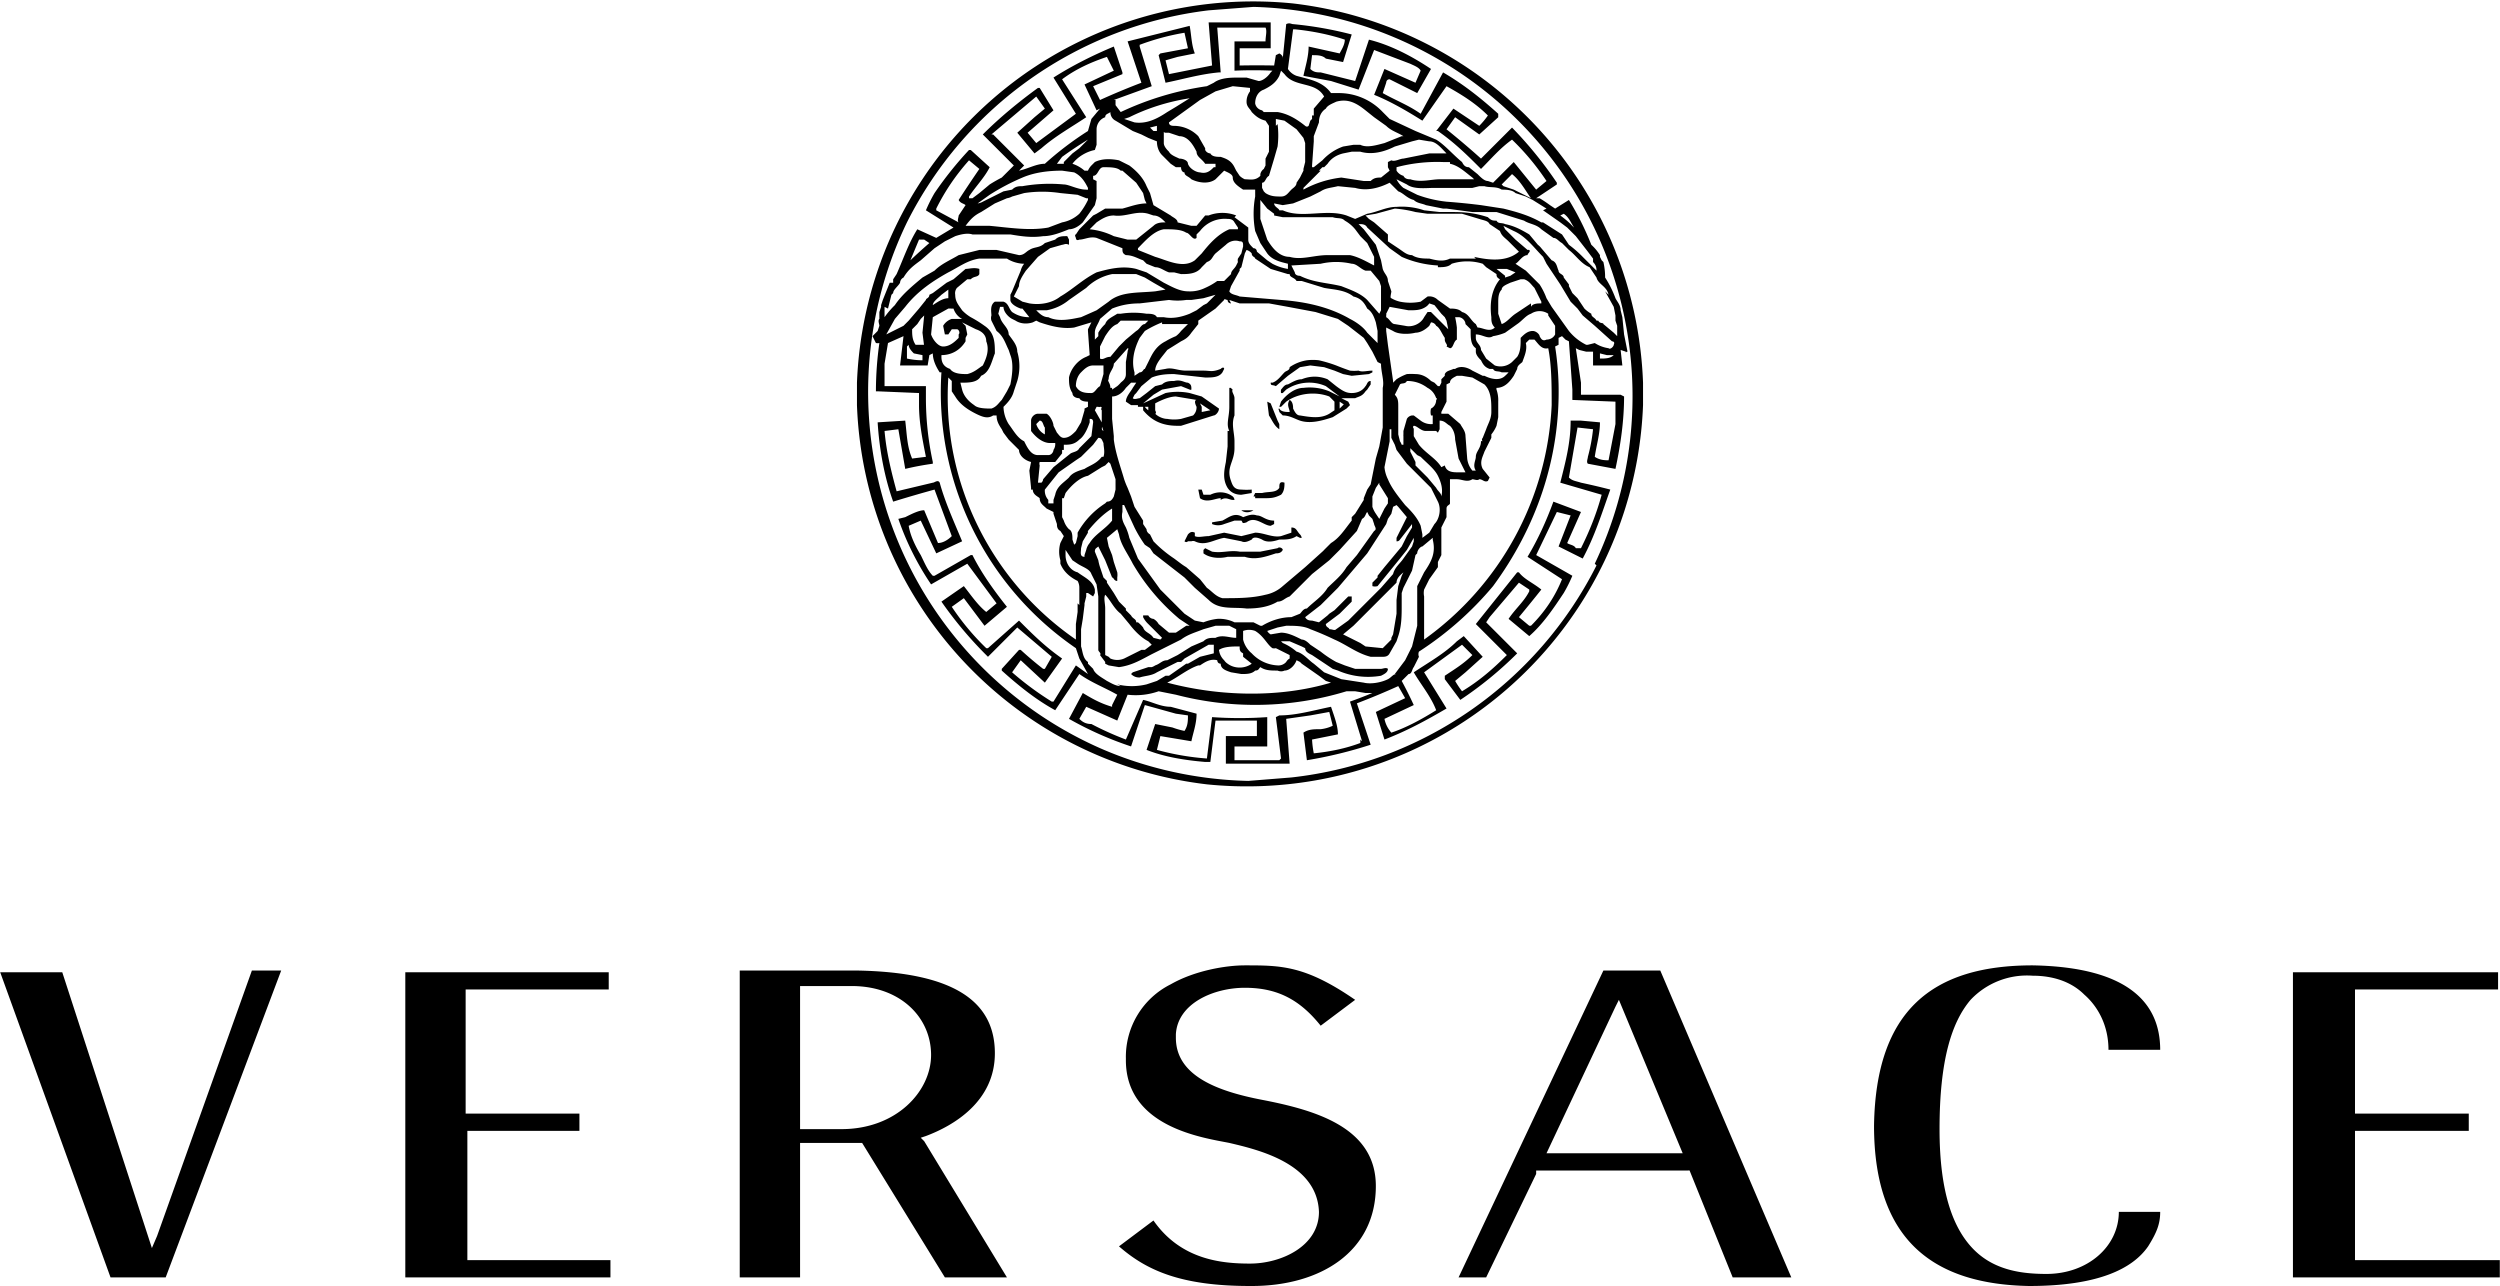 <svg xmlns="http://www.w3.org/2000/svg" width="2500" height="1286" viewBox="0.4 0.4 145 74.6"><path d="M73 75c4 0 7.2-2 7.2-5.8 0-3.4-3.5-4.4-6.6-5-2.6-.5-5-1.4-5-3.6v-.2c.1-1.8 2.2-2.7 4-2.7 1.9 0 3.2.7 4.4 2.2l2-1.5c-2.9-2-4.3-2-6.4-2-1.1 0-2.9.3-4.3 1.1a4.7 4.7 0 00-2.6 4.3v.1c0 3.9 4.5 4.5 6 4.8 1.7.4 5.1 1.2 5.2 4 0 2-2.2 3-4 3-1.6 0-4-.2-5.6-2.5l-2 1.5c1.6 1.4 3.6 2.3 7.6 2.3zm-49-.5h11.8v-1h-8.3V66H34v-1h-6.6v-7.2h8.3v-1H23.9v17.7zm85.1-8.8c0 6.7 3.5 9.2 9 9.3 4 0 6-1 6.9-2.3.5-.8.7-1.3.7-2h-2.4c0 2-1.8 3.6-4.2 3.6-1.4 0-3-.2-4.2-1.4-1.2-1.2-2-3.3-2-7 0-4 .7-6.2 1.8-7.5a4.5 4.5 0 013.6-1.4c1.1 0 2.2.3 3 1.1.8.7 1.4 1.8 1.4 3.2h3c0-2.6-1.7-4.8-7.4-4.9-5.8 0-9.1 2.6-9.2 9.3zM6.8 74.5H10l6.7-17.8H15L9.5 72.1l-.3.7-5.2-16H.4l6.4 17.7zm43.6-7.8l4.8 7.8h3.6L54 66.6l-.2-.2.3-.1c1.6-.6 4-2 4-4.8 0-2.9-2.2-4.7-8-4.8h-6.8v17.8h3.5v-7.8h3.6zm-1.2-.8h-2.4v-8.3h3c2.8 0 4.6 1.8 4.6 4 0 2.1-2 4.3-5.2 4.3m49.2 2.4l2.5 6.2h3.4l-7.6-17.8h-3.3L85 74.5h1.6l2.9-6v-.2h8.8zm-8.3-1l4-8.5.2-.4 3.7 8.9h-8zm43.4 7.2h11.9v-1H137V66h6.6v-1h-6.6v-7.2h8.3v-1h-11.9v17.7zM94.5 18.8l-.1-.4c0-.3-.2-.5-.3-.7a6.1 6.1 0 00-.6-1.2 3.9 3.9 0 00-.1-.9l-.1-.1-.1-.2v-.1a2.8 2.8 0 00-.5-.6 16.8 16.8 0 00-1.3-2.6l-.8.5-.3-.2a7.3 7.3 0 00-.6-.4h-.2l1.2-.8V11a22.9 22.9 0 00-2.6-3.2l-1.8 1.8a47.7 47.7 0 00-2-1.7l.5-.7 1.4 1 1.1-1V7c-1-.9-2-1.7-3.2-2.4L82.8 7c-.7-.5-1.5-.8-2.2-1.2l.2-.6s0-.2.2-.2l1.6.8.8-1.4C82.2 3.6 81 3 79.8 2.7L79 5.1 77 4.6c-.2 0-.4 0-.6-.2l.1-.8c.3 0 .6 0 .8.2l1 .2.5-1.6a21.3 21.3 0 00-3.4-.6c-.1 0-.2-.1-.4 0l-.2 2v-.1a.4.4 0 00-.2-.2l-.2.1-.1.6a51.2 51.2 0 00-2 0v-1h1.8V1.7h-3.6l.2 2.5-1.5.3-1 .2-.2-.8.7-.2 1-.2c-.2-.5-.2-1.1-.3-1.6l-3.6.9.8 2.4a42.8 42.8 0 00-2.4 1l-.4-.8 1.7-.7v-.1L65 3.1c-1.2.5-2.4 1.1-3.5 1.8L62.8 7l-2.3 1.7-.5-.6 1.5-1.3-.8-1.3h-.1c-1.1.8-2.2 1.7-3.2 2.7l1.8 1.8-.3.3-.4.4a9 9 0 00-.7.4l-.6.5-.4.3h-.2v-.1c.4-.6.9-1.1 1.2-1.7l-1.1-1h-.1a21 21 0 00-2 2.5 8.8 8.8 0 00-.5 1l1.6 1-1 .6-1.1-.5c-.5.8-.8 1.7-1.2 2.6l-.2.3v.2H52l-.4 1-.1.3v.1l-.1.3v.4c-.1.1 0 .3 0 .4l-.1.3-.3.3.2.4a.6.6 0 00.2 0 20 20 0 00-.2 2.8h.1l2.4.1v.7c0 1 .2 2 .4 3l-.8.1c-.3-.7-.3-1.4-.4-2.2l-1.6.1c.1 1.6.4 3.2.9 4.6a80.9 80.9 0 012.4-.7l1 2.7c-.2.2-.5.4-.8.4L54 30c-.3 0-.7.2-1.1.4l-.4.1a16.3 16.3 0 001.9 3.8l2.1-1.2 1.7 2.3-.6.5c-.5-.4-.9-1-1.3-1.5l-1.3.9a22.8 22.8 0 002.7 3.2l1.7-1.7 2 1.7-.4.7h-.1a20.6 20.6 0 01-1.3-1.1h-.1l-1 1.1v.1c1 .9 2 1.7 3.1 2.3l1.4-2.1c.7.5 1.5.8 2.2 1.2l-.3.6v.1c-.7-.2-1.2-.5-1.7-.8l-.8 1.5a20 20 0 003.6 1.6l.8-2.4 1.8.5.7.1c0 .3 0 .6-.2.9a4.7 4.7 0 01-.7-.2l-1-.2-.5 1.5c1 .4 2.2.6 3.4.7h.3l.3-2.4h2.4v.9h-1.6-.2v1.6h3.7l-.2-2.6 1.4-.2 1.1-.2.2.8a2.2 2.2 0 01-.7.2c-.4 0-.7 0-1 .2l.2 1.6a25 25 0 003.7-.9l-.8-2.4a43 43 0 002.4-1l.4.7-1.7.8.5 1.6c1.3-.5 2.4-1.1 3.6-1.8L83 39.4l2.2-1.6.6.6c-.5.5-1 .8-1.6 1.2v.2l.9 1.2c1.2-.8 2.3-1.7 3.3-2.7l-1.8-1.8.2-.3 1.7-2 .6.4v.1c-.3.6-.8 1-1.2 1.6l1.2 1c.8-.7 1.4-1.6 2-2.5a8.4 8.4 0 00.5-1l-2.1-1.2 1.2-2.5.8.2-.7 1.8 1.4.7c.7-1.3 1.1-2.6 1.6-4a39.2 39.2 0 00-1.7-.4c-.3-.1-.5-.1-.7-.3l.5-2.9.9.1a10 10 0 01-.3 1.6c0 .1-.1.3 0 .4l1.6.3c.3-1.4.5-2.8.5-4.2l-.2-.1h-2.3v-.7l-.3-2 .2.1.4.1h.4v.8h1.7l-.1-.9.3.1c0 .1 0 0 .1 0l-.2-1-.1-1zm-1-1.5l.5.9.1.5v.3l.1.3V19.9l-.2-.2-.6-.5c0-.1-.2 0-.3-.2L93 19c-.1-.2-.3-.2-.3-.4a1.8 1.8 0 01-.4-.3l-.4-.6-.3-.3-.2-.4v-.1l-.3-.4c0-.2-.3-.2-.3-.4-.1-.2-.1-.5-.4-.6l-.6-.7a1.1 1.1 0 00-.2-.2l-.5-.6c-.5-.3-.9-.5-1.4-.6-.2-.1-.4 0-.5-.2-.2 0-.3 0-.5-.2-.6-.2-1.2-.3-2-.3h-.8l-.9-.1a4 4 0 00-1.6-.2c-.6 0-1.1.3-1.7.4l-.7.3-.5-.2c-1.2-.4-2.6.2-3.7-.3h-.2c0-.1-.3-.2-.3-.4l.5.1.6-.1 1-.4.6-.3c.3-.2.6-.2 1-.3l1 .1c.7.2 1.4 0 2-.3l.5.5c.3.1.5.4.9.5.2.2.5.2.7.3l1 .2h.2l1.5.2h1.4l1.6.5c.3.2.7.2 1 .5l.7.5c.2 0 .3.2.5.3l.4.4c.4.3.7.8 1.2 1l.4.6c.1.4.6.5.7 1zm-2.9 2.4v.1c-.1.2-.3.3-.5.3-.2.1-.3 0-.4-.2 0-.1-.2-.3-.4-.3-.3 0-.5.2-.7.4v.1c0 .3 0 .7-.2 1l-.3.3a1 1 0 01-1 .2l-.5-.4-.3-.5c0-.3-.3-.4-.3-.7v-.2c.4 0 .7.3 1 .1a3.1 3.1 0 00.7-.2l.7-.5c.3-.2.5-.5.8-.6a.9.9 0 011 0v.1l.4.6v.4zm-.2 4.2A17.7 17.7 0 0183 37.5L83 36v-.6-.4a1 1 0 010-.4l.2-.4.1-.2.5-.7V33l.2-.4v-.2-.7L84 31l.3-.6v-.5c0-.2.2-.2.2-.3v-1-.4h.4c.3 0 .6.2.9 0 .1 0 .3.1.4 0 .2 0 .3.2.5.1l.1-.2-.4-.5c-.2-.4 0-.7.1-1l.4-.8v-.2a2.1 2.1 0 00.3-.5l.1-.5v-.9a1.9 1.9 0 00-.1-.7.3.3 0 010-.1c.5 0 .8-.4 1-.7l.2-.4c0-.2.2-.3.3-.4.1-.3.3-.7.2-1.1l.2-.2H89.4c.2.2.4.6.8.5.2 1 .2 2.2.2 3.3zm-9 15.6c-.2 0-.3.2-.5.3-.4.2-1 .3-1.4.2l-1.3-.2-1-.4-.6-.5c-.3-.2-.6-.6-1-.7a3 3 0 00-.8-.5l-.1-.1h.5l.7.3.2.1c0 .2.2.3.4.4l.6.4.6.4.3.1a4.4 4.4 0 002.5.3c.2-.1.4-.2.4-.4-.1-.1-.3 0-.4 0H79l-.6-.2-.5-.2a6.4 6.4 0 01-.9-.6l-.6-.4c-.1-.1-.3-.3-.5-.3-.4-.2-.8-.4-1.2-.4l-.6.1a.5.5 0 01-.2-.2l.6-.2.5-.1c.5 0 1 0 1.4.2a17.4 17.4 0 011.4.6c.7.3 1.3.8 2.1 1h.7c.1 0 .3 0 .4-.2l.4-.7.1-.3c.2-.6.2-1.2.2-1.8v-.3-.4l.1-.3.5-1 .2-.9.1-.1c0-.2.2-.4.3-.4l.6-.5a.6.6 0 010 .1c.2.8-.1 1.3-.5 1.9l-.4.8v2.3l-.3 1.2-.4.8-.6.8zm-16 .7c-.3 0-.6-.2-.8-.3-.3-.2-.7-.4-.8-.7l-.3-.3v-.1c-.3-.2-.3-.6-.4-.9v-1l.1-.6.1-.8v-.1l.1-.4v-.2h.1l.3.2.1-.2v-.1-.1c-.1-.5-.6-.7-1-1-.4-.1-.7-.5-.7-1v-.3l.4.6.3.2c.3.2.7.3.8.6l.3.6.1.7v3.1c0 .1.2.2.1.3l.3.4v.1l.2.1.6.1c.8-.1 1.4-.5 2-.8l1.6-.8c.4-.3.8-.4 1.3-.6l.7-.2h.8l.4.2v.5c-.4 0-.8-.2-1.2 0-.3 0-.5 0-.7.2l-.7.3-.8.5-.6.3c-.3 0-.4.2-.7.3a.8.8 0 01-.2.1H67l-.3.1-.6.2-.1.1c.2.2.4.2.5.2.3-.1.7-.1 1-.3l1.2-.6h.2l.2-.2 1.4-.8h.3v.5l-.8.2-.7.4h-.1l-1 .7H68l-.5.3-.6.2a3.6 3.6 0 01-1.7 0zm-2.5-4.8v.5l-.1.7V37.5c-4.8-3.3-7.8-9-7.4-15.2l.2.2v.6l.2.3c.3.5.8.8 1.2 1 .4.2.7.3 1 .1h.2c0 .3.1.5.3.8l.1.2.3.4.6.6c0 .3.3.6.7.7 0 0 .1 0 0 0l-.1.5.1 1v.1h.1c0 .3.3.4.4.5 0 .3.2.4.4.6l.4.2v.1l.2.6c0 .1 0 .3.2.4l.2.3-.2.4a1.8 1.8 0 000 1v.2c.2.5.6.8 1 1a.8.8 0 01.1.4v1zm-9.8-15c0 .2.2.4.3.5l.5.1v.3a4.3 4.3 0 01-.9-.1v-.7zm1 0h-.6c-.2-.3-.2-.6-.2-.9l.3-.3.2-.3.2-.2-.1 1 .1.8zm0-2.6l-.4.5-.6.7-.3.3-.4.2-.6.3.5-.9.6-.7c.7-.9 1.6-1.5 2.5-2 .6-.3 1.1-.7 1.8-.8h1.6c.3.2.7.3 1 .3a1 1 0 00-.2.4l-.5 1.2-.1.2v.3c0 .2.3.4.6.5h.1l.4.5c-.4 0-.7-.1-1-.3-.2-.2-.2-.5-.5-.6h-.5c-.3.2-.2.6-.2.8a.5.5 0 000 .3l.3.6c.4.3.5.7.7 1.1l.1.3c.2.5.1 1.2 0 1.7l-.2.4-.3.5c-.2.2-.3.4-.6.5-.3 0-.8 0-1-.2-.3-.2-.6-.5-.7-.9l-.1-.4c.5 0 1 0 1.2-.4.5-.2.6-.8.8-1.3 0-.6 0-1.2-.6-1.6a6.8 6.8 0 00-.8-.5 2.4 2.4 0 01-.5-.4c-.2-.3-.4-.5-.4-.9a.5.5 0 01.1-.4l.6-.5h.2c.2-.2.4-.1.5-.3V16c-.3-.1-.6 0-.8 0l-.7.6-.4.2-.8.6-.2.1c0 .2-.2.2-.2.3zm16.1-.1l.7-.2-.3.3-.2.2-.2.1-.4.3-.2.1-.2.1c-.5.2-1 .3-1.5.2h-.4c-.1-.2-.4-.2-.6-.2a4.8 4.8 0 00-1.5 0h-.2c-.3.2-.6.3-.7.6a2.1 2.1 0 00-.4.5v.2l-.2.2v-.4c0-.3.2-.5.3-.8l.7-.6c.5-.2 1-.3 1.6-.3l1.7-.2a3.4 3.4 0 001 0h.3l.7-.1zm-2.3-4c.5 0 1 0 1.3.2.2 0 .4.5.6.3V14l.2-.2a1.8 1.8 0 011.6-.7c.1 0 .3 0 .4.2l.2.3v.1h-.5c-.7.3-1.2.9-1.6 1.4l-.4.4c-.7.5-1.6 0-2.3-.2l-1-.4v-.1c.4-.4.9-1 1.5-1.1zm-1.6.6h-.5l-.8-.2a4.1 4.1 0 00-1.4-.4l.4-.4c.3-.2.6-.4 1-.4.7.1 1.3-.3 2-.1l.3.1c.3 0 .5.2.7.4-.2 0-.5 0-.7.2l-1 .8zm5.8-1.4c-.5-.2-1.1-.2-1.6 0h-.2l-.5.6h-.3l-.8-.2c0-.2-.3-.3-.4-.4l-1-.6-.2-.7-.2-.4c-.2-.5-.6-.9-1-1.2l-.6-.3c-.5-.1-1-.1-1.4.1l-.2.2a1 1 0 00-.2.3h-.2a2 2 0 00-.7-.4c.3-.4.8-.7 1.3-.8l.1-.3v-.2-.7c0-.3.2-.6.5-.7 0-.2.2-.2.3-.3 0 .2.1.4.3.5l1 .6.5.2.4.2.5.2c0 .3.1.6.3.8l.5.5.3.2H68.9c0 .2.1.3.2.3 0 .2.2.2.4.4.4.2 1 .3 1.4 0l.5-.5c.2.1.5.2.5.4 0 .3.3.5.6.7h.7v.4a5.6 5.6 0 000 2l.3.7.4.6c.3.4.8.5 1.2.6v.3a2.9 2.9 0 01-.9-.3l-.3-.2-.6-.5s0-.2-.2-.2c-.2-.2-.3-.3-.3-.5v-.7L72 13zm-10-3h-.4l.3-.4a21.6 21.6 0 011.5-1L63 9l-.4.3-.5.5v.1zm10.9-3c.2.2.4.4.8.5l.2.3v1.5l-.2.4v.4l-.1.2a.5.5 0 00-.2.3v.1s-.1 0 0 0c-.3.3-.6.2-.9.2a1 1 0 01-.3-.2l-.2-.3-.1-.2c-.2-.4-.5-.5-.8-.6-.2 0-.5 0-.6-.2 0 0-.2 0-.3-.2V9l-.4-.7a2 2 0 00-1.4-.6c-.1 0-.3 0-.3-.2L70 6.2l.9-.5 1-.3 1 .1v.2a1 1 0 00-.2.6c0 .3.2.4.3.6zm1.4.8v-.4l.5.1.7.5.4.5.1.3v1.1l-.1.4a3.7 3.7 0 010 .1l-.2.4-.2.3c0 .2-.2.3-.3.4-.2.2-.3.4-.6.4s-.6 0-.9-.2l-.1-.1-.1-.2V11c.2 0 .2-.3.4-.4l.3-1 .2-.7a5.3 5.3 0 000-1.3zm7.3.6l-1 .4c-.4.1-1 .3-1.4.1h-.4l-.6.1a3 3 0 00-1.2.8l-.5.4h-.1V10l.1-1.4v-.3l.3-.8c0-.3.1-.6.4-.8.1-.2.4-.3.6-.4.7-.2 1.2.1 1.7.5l.5.4.7.5c.3.3.7.4 1 .6zm-4.8 2l.2-.2h.1l.2-.2c.2-.3.5-.5.9-.6l.5-.1h.5c.7.2 1.4 0 2-.3l1-.3.4-.1.6.1c.4 0 .7.4 1 .7h-1l-1.5.3c-.2 0-.5.2-.7.1l-.2.1v.3l.1.2-.5.4c-.2 0-.4 0-.6.2h-.4l-1.3-.2a6 6 0 00-2.2.7H76v-.1l1-1zm7.6-.4c.5.1.9.5 1.3.8l.1.1h-2c-.5 0-1.1.2-1.7 0-.1 0-.3 0-.4-.2a.7.7 0 01-.4-.3v-.2a9.2 9.2 0 012.7-.3h.4zm-10.2 3l.5.1h2.9c.3.1.5 0 .7.2a2.1 2.1 0 01.6.5l.3.4.4.4.4.8v.5c-.4-.2-.9-.5-1.4-.6h-1.3c-.8 0-1.5.3-2.2.1-.6 0-1-.5-1.3-1l-.2-.6-.2-.6v-.4-.7l.4.5.4.3zm9.5 3c.3 0 .6 0 .8-.2a3 3 0 011.8 0l.2.2.6.4c0 .1 0 .2.2.3-.5.6-.6 1.4-.5 2.2 0 .2 0 .4.2.6-.3.3-.7 0-1 0l-.1-.2c-.3-.2-.4-.6-.8-.7-.2-.2-.5-.2-.7-.2l-.7-.5a.7.7 0 00-.6-.2l-.4.3a3 3 0 01-1.2 0 1.8 1.8 0 01-.5-.2c-.1 0 0-.3 0-.4l-.2-.6c0-.3-.2-.4-.3-.7l-.1-.5-.3-.9-.7-.9-.3-.3c.2 0 .4 0 .5.2l1.3 1.2.7.5a6 6 0 002.1.5zm3.1 8.4c0 .4-.2.7-.3 1l-.2.5s-.1.1 0 .2a.1.1 0 00-.1 0c0 .4-.3.6-.3.9 0 .2-.2.5 0 .8h-.2a1.3 1.3 0 01-.3-.7l-.1-1.3c0-.3-.2-.5-.3-.7l-.7-.6H84v-.1l.3-.6V23v-.3l.2-.1c0-.2.2-.3.4-.4h.3l.6.1.7.4c.4.4.4 1 .4 1.5v.1zm-4 7.1l-.1-.5c-.2-.5-.6-.9-.9-1.2-.4-.5-.8-1-1-1.5a2 2 0 01-.2-.7L81 26v-.7h.1v.5l.2.4.1.3.6.8.4.4 1 1 .4.8c.2.4.1 1-.2 1.3l-.3.5-.4.3v-.2zM81.4 36l-.2 1.2-.1.2v.1l-.5.5-1-.1-.3-.2-1-.5.6-.5 1.5-1.5 1-1c0-.3.3-.5.4-.6l-.1.2-.2.6-.1.8v.8zm-.2-2.3l-.7.8-.6.6-1 1-.3.3-.7.5c-.1.1-.2 0-.4 0 0-.1-.2-.1-.2-.3l.8-.6.7-.7V35h-.2l-.8.8-.3.2-.1.1-.5.4-.4-.1c-.1 0-.3 0-.4-.2l.9-.7 1-1 1.7-2 1.1-1.7.1-.3.2-.3.1-.4.2-.1.1.1.5.6-.2.4-.4.8v.2a.2.2 0 00.2-.1l.7-.9v.2l-.3.5-.3.6-1 1.2-.4.5a1.7 1.7 0 000 .1l-.3.3v.2a.5.5 0 00.3 0l1.3-1.6.4-.5.4-.7v.2l-.1.3-.5.7c-.2.3-.5.5-.6.9zM73 38.3a1.5 1.5 0 01-.5-.8V37a1 1 0 01.7 0s0 .1 0 0c.5.3.7.8 1 1a.4.4 0 00.2 0l.8.4v.2a.5.5 0 00-.2.2.6.6 0 01-.5.2 2.2 2.2 0 01-1.5-.7zm0 .6c-.4.3-1 .3-1.4 0a.7.7 0 01-.2-.2 1 1 0 01-.3-.6c.3-.2.8-.2 1.2-.2 0 .2 0 .3.2.4v.2l.5.4zm.5-2.2l-.4-.2H72a2 2 0 00-1-.2 3.3 3.3 0 00-.8.2l-.5-.1-.6-.4-1.4-1.4-1.3-1.8-.5-1.2a3.2 3.2 0 00-.2-.6c-.1-.2-.3-.5-.2-.9v-.4-.2.2a.2.2 0 01.1 0l.6 1.3a7.4 7.4 0 00.6 1l.3.2.2.3 1.8 1.4.6.6.8.7c.6.6 1.4.4 2.2.5.7 0 1.3-.1 1.8-.4.3 0 .4-.2.7-.3l.5-.5.8-.8 1-.8.6-.6 1-1.1.3-.7c.2-.1.2-.3.3-.4l.1.2.2.2.1.3c0 .1.2.3 0 .4l-1 1.4-.6.7c-.3.5-.7.8-1.1 1.2-.3.5-.8.8-1.2 1.2-.2 0-.3.2-.4.3l-.5.2c-.6 0-1.2.2-1.7.5zm-4.3 0l-.6.4h-.1-.3l-.6-.5a.8.8 0 00-.3-.3s-.2 0-.3-.2h-.3v.1a1.4 1.4 0 00.3.4l.8.8-.1.1-.4-.1c-.2-.3-.5-.3-.6-.6a2 2 0 00-.3-.3h-.1c0-.2-.2-.2-.3-.4l-.3-.3v-.1l-.4-.4-.3-.5-.4-.6v-.1l-.2-.2-.2-.6a2.7 2.7 0 01-.1-.4l-.2-.5c0-.2.1-.2.2-.3l.4.8.4 1c.1 0 .1.2.3.2v-.2a1 1 0 000-.3L65 33 65 33l-.1-.4-.2-.5-.1-.5.6-.5.1.3c.1.6.5 1.1.8 1.7a12.2 12.2 0 002.7 3.2l.6.4zm-4.7-1c0-.3-.1-.6 0-.8.3.3.5.8.9 1.1l.5.6c.3.4.7.8 1.1 1l.2.2-.4.3h-.2l-1 .5a1 1 0 01-.8 0l-.1-.1-.2-.1v-1.3-1.5zM62.7 32l-.1-.3c0-.2 0-.5-.2-.6a1.2 1.2 0 01-.3-.5l-.1-.2v-.7-.4h.1l.1-.3c.3-.4.8-.9 1.3-1l.8-.5.2-.1.2-.2.1.1.3.9v.6l-.1.4c-.1.2-.2.3-.4.3l-.1.1a4.8 4.8 0 00-1.6 1.7v.2l-.1.4zm-.6-5.8c.3 0 .6 0 .9-.3.3-.2.5-.7.6-1v-.2c.1 0 .2 0 .2.2l-.1.8-.7.7c-.1.2-.3.2-.5.3l-1 .8-.6.7a.3.3 0 01-.1.2h-.2l.1-1a.3.3 0 010-.2h.9l.4-.5v-.2h.1v-.3zM67 19l-.2.2c-.2 0-.3.3-.5.4l-.6.5-.4.4-.5.6c-.3 0-.4.2-.6.1v-.3-.4l.3-.6c.2-.3.4-.6.7-.7l.2-.2H67zm.8.2h1.5l-.4.4a1.5 1.5 0 01-.3.3 4.2 4.2 0 00-.6.3c-.6.3-.8.8-1 1.2l-.2.4c-.1 0-.1.2-.3.2l-.3.2V22c-.2-.7 0-1.4.3-2l.3-.4a6.4 6.4 0 011-.5zm-2 1.6l-.1.6v.7c0 .3-.2.4-.3.5a1.7 1.7 0 01-.2.2l-.3.2v-.1h-.1c0-.3-.2-.4-.1-.5 0-.4.3-.6.3-.9l.8-.9c.1 0 0 .1 0 .2zm-1.4.9v.4l-.2.7c-.2.1-.3.4-.5.4-.3 0-.7 0-.9-.4 0-.3.1-.6.3-.8.2-.2.4-.4.7-.4h.6zm-.1 3.3v-.1l-.4-.7.1-.2h.1a.1.1 0 00.1 0c.2 0 0 .1.1.2v.9l.1.3c-.2-.1 0-.3-.1-.4zM61 28.8l.8-1 1-.7.3-.2.7-.7.3-.4c.2 0 .2.1.3.3 0 .2.1.5 0 .8h-.1c-.3.4-.7.5-1 .7-.3.1-.7.2-.9.5-.3.3-.7.5-.8 1l-.1.3v.2h-.3v-.2a.8.8 0 01-.2-.6zm2.1 3.4l.1-.4.3-.5a.2.2 0 010-.1c.4-.5.9-1 1.4-1.3V30.6c-.4.5-1 .8-1.3 1.3a.9.9 0 00-.2.4l-.1.3v.1c-.3 0-.2-.3-.2-.5zm16.9-3l.2-.5.2-.3v.1l.5.8v.3l-.2.3-.2.4-.1.2-.2-.3a1.6 1.6 0 01-.2-.4v-.5zm.5-10.8l-.1.2-.7-.8c-.4-.4-1-.6-1.5-.8-.8-.2-1.6-.2-2.4-.6-.2 0-.3-.1-.3-.2l-.2-.4 1.7-.1a4 4 0 011.8 0c.3 0 .5.3.8.4h.3l.5.6.1.3v1.4zm3 6.1v.5a1 1 0 01-.7-.2l-.4-.3h-.1a.4.4 0 00-.3.2l-.2.7v.2a.4.4 0 000 .1v.5h-.1a.8.8 0 00-.1-.2l-.1-.4v-.1-1-.5c0-.3 0-.5-.2-.7l.3-.6c.1-.1.3 0 .4-.2.4 0 .8.1 1.2.4.2.1.4.3.5.6 0 0 .1 0 0 .1 0 .2-.1.4-.3.5a.8.8 0 000 .4zm.2 4.2l-.5-.6-.7-.7v-.2l-.3-.6v-.3.1l.4.4.2.1c.4.4.8.7 1 1.1.2.4.3.8.2 1.2 0-.2-.2-.3-.3-.5zm.3-1.2c-.3-.5-.9-.8-1.3-1.3l-.3-.5v-.4c0-.1-.1-.1 0-.2.2 0 .4.3.7.3h.6l.1.1.1-.2v-.2-.3c.3 0 .4.2.6.3.2.2.3.5.3.8L85 27l.2.4.2.4H85c-.3 0-.7 0-.8-.4zm2.4-5.3l-.6-.3c-.3-.2-.7-.3-1-.1h-.1c-.2.1-.4.1-.5.3v.1l-.2.2v.2H84l-.1.2h-.1l-.2-.2-.2-.1c-.2-.2-.5-.4-.9-.4a3.7 3.7 0 00-.5 0 3 3 0 00-.6.3l-.1.1-.1.1v-.1l-.2-1.4-.1-.7-.1-.8v-.2l.4.2c.3.2.9.2 1.3.1.3 0 .6-.2.8-.4l.1-.2s.2 0 .3.2c.2.1.3.4.5.7v.1c0 .2.2.3.1.4l.2.1c.2 0 .2-.4.4-.5v-.7a5.8 5.8 0 00-.1-.6h.2c.2 0 .4.2.4.4l.3.3v.1c0 .4 0 .8.3 1v.2c0 .2.2.4.3.5.1.2.2.4.5.5h.2c.1.2.3.1.5.2h.4a2.3 2.3 0 01-.2.2c-.3.3-.8.2-1.2 0zm-5.6-3.4v-.1a.2.2 0 000-.1l.2-.4 1.1.2c.4 0 .7 0 1-.2a.7.7 0 00.2-.2l.3.1.4.5.2.2.1.2.1.5-.3-.3-.4-.4-.3-.3h-.2l-.2.3c-.2.4-.7.6-1.1.5l-.6-.1c-.2 0-.3-.3-.5-.4zm-10-8.7c-.2.2-.4.4-.8.3-.2 0-.6-.2-.7-.5 0-.2-.3-.3-.5-.3-.2-.1-.5-.2-.6-.4-.1-.1-.3-.3-.3-.5v-.6c0-.1 0 0 .1 0h.2l.6.2c.5 0 .8.5 1 .9 0 .3.3.4.5.7h.6v.2zm-2.2-3.5l-.5.3c-.6.4-1.2.7-1.9.6l-.6-.2.3-.1c1-.5 2.2-.9 3.5-1.1l-.8.5zM67.5 8h-.2l-.2-.2.4-.1V8zm5 7.5l.1-.4.1-.2a.6.6 0 01.3.2c0 .2.2.2.2.3l.9.6 1 .3h.1c0 .2.3.2.4.4h.3l1.3.4c.5.1 1.2.1 1.7.5.4.1.6.3.8.7.3.2.4.5.5.8l.1.5v.5s.1 0 0 0v.2l-.1-.1-.5-.5c-.2-.3-.6-.6-1-.8-1.2-.7-2.6-1-4-1.1l-2.4-.2c-.2-.1-.5-.1-.6-.3l.1-.3.5-.9v-.1l.1-.1.1-.4zm-.8 2.3l.6.2H74c0 .1 0 0 0 0l1.1.2 1.6.3 1.3.4.6.4.9.7.2.3.3.5.2.4.1.2.2.1c0 .5.2 1 .1 1.4v2.3l-.2 1.1-.2.7-.2 1-.1.5-.2.3-.2.5v.1l-.5.8-.2.2v.2c-.4.5-.7 1-1.2 1.3l-.4.4a.9.9 0 01-.1.1l-1 .9-1.3 1.1a2.1 2.1 0 01-1 .5c-.8.2-1.6.2-2.5.2-.4-.1-.6-.4-.9-.6L70 34l-.8-.7a3.3 3.3 0 01-.3-.2l-.4-.3a7.2 7.2 0 01-1.2-1l-.2-.4s-.2-.1-.2-.3l-.2-.3v-.2l-.5-.8-.2-.6-.2-.5a4.5 4.5 0 01-.2-.5c-.2-.7-.5-1.5-.6-2.3v-.2l-.1-1v-1.3c.3 0 .6-.2.8-.5l.3-.3h.3l-.2.3c-.1.2-.4.5-.4.8l.3.2h.4v.1h.3v.2c.5.6 1.1.9 2 .9h.2l1.9-.6c.1 0 .3-.2.3-.4l-1-.7-.7-.2a3.5 3.5 0 00-1.4 0l-1.3.6c-.1 0 0 0 0 0l.6-.5.5-.3 1.1-.2.5.2a.1.1 0 00.1 0c0-.2 0-.3-.2-.4-.2 0-.4-.2-.8-.1-.2 0-.5 0-.7.2l-.4.1-.5.4-.4.3c-.1 0-.3.1-.4 0l.1-.2.1-.1.3-.4.6-.5c.5-.2 1-.2 1.3-.2l1.8.2c.4 0 .8 0 1-.3l.1-.2c0-.1-.1-.1-.2 0-.5.2-.6.1-1 .1h-1c-.5 0-.8-.2-1.2-.1l-.6.1c0-.4.4-.8.7-1.2l.8-.5c.2-.1.4-.2.6-.5l.4-.5V19l1-.7.5-.5c0-.1.1 0 .2 0 0 .2.2.2.2.2zm-4.9 6.2h.2v.2a.9.9 0 01-.2-.2zm3 0c0 .1 0 .3-.2.5l-.7.2a2.3 2.3 0 01-.8 0c-.2 0-.5-.1-.7-.3 0 0 .1 0 0-.2v-.4s.7-.4 1.2-.4l1.2.2s-.2 0 0 .4zm.2-.2l.6.4-.5.1V24zm-2.6-6.5c-1 .1-2 0-2.7.6l-.7.5-.9.4c-.5.1-1.3.3-1.9 0-.3 0-.5-.2-.7-.4h.6a2.8 2.8 0 001.3-.6l1-.7a3 3 0 011.5-.8h1.4l.5.2.5.3.7.4-.6.1zm-6.9 1.7l.2.1c.6.2 1.3.4 2 .3l1-.3-.2.4v.1l.1 1.4-.2.1c-.5.2-.9.7-1 1.2 0 .3 0 .6.2.9 0 .2.2.3.4.3.1.2.4.2.5.2v.3l-.2.1v.1l-.2.7-.3.5c-.2.2-.4.4-.7.4-.2 0-.3-.2-.4-.3l-.2-.4c0-.2-.2-.6-.4-.7h-.5c-.2 0-.4.2-.4.4v.6c.3.4.7.7 1.1.7h.3a.6.6 0 01-.1.4c0 .1-.1.3-.3.3h-.6c-.4 0-.6-.4-.8-.8-.4-.2-.6-.6-.9-1a2 2 0 01-.3-1c.2-.2.5-.5.6-.9l.1-.3.1-.3a3 3 0 000-1.7c0-.4-.3-.7-.5-1 0-.4-.4-.6-.5-1l-.1-.2.1-.4h.2c0 .3.3.6.5.7l.2.1c.3.2.7.2 1 .1l.2-.1zm.7 6.6H61a1 1 0 01-.5-.6l.2-.2c.2 0 .2.3.3.4v.4zm-5.8-7.9c-.3 0-.6.2-.9.4 0-.2.3-.4.5-.6l.4-.3v.5zm-.9 1.1l.9-.5H55.7c.1.3.3.5.5.6h-.6a.9.9 0 00-.5.4l.1.5h.2l.2-.3h.3c.1 0 .2.2.1.3v.2c-.2.2-.5.5-.9.5-.3 0-.6-.4-.7-.7l.1-1zm.5 2.2c.6 0 1.1-.3 1.4-.8V20l.1-.2-.1-.5a3.4 3.4 0 01-.2-.2l.8.4c.3.1.6.3.6.7.2.5 0 1-.2 1.4-.3.2-.5.4-.9.5-.3 0-.8 0-1-.3-.3-.1-.5-.3-.5-.7zm15 18c.3-.2.6-.4 1-.3 0 0 0 .2.2.2 0 .3.3.4.6.5l.6.1c.3 0 .6 0 .8-.2.2 0 .2-.1.3-.2.3.2.6.2 1 .2 0 0 .2.1.4 0 .3 0 .6-.3.7-.6l.2.1.1.1 1 .7.4.3.3.1c-3 .9-6.5.8-9.5 0 .6-.3 1.2-.8 1.8-1zm19.2-21l-.9.6c-.3.2-.5.5-.8.6l-.2-.6V18c0-.3 0-.6.2-.8 0-.2.3-.3.5-.4l.6-.2h.2c.3.1.4.3.6.5l.2.4.2.4v.1c-.2 0-.5 0-.6.2zM88 16.4l-.3.1a.3.3 0 010-.1l-.5-.4h.6l.5.2-.3.2zm-2-1h-1.5c-.4.2-.8.1-1.2 0-.3 0-.7 0-1-.2-.3 0-.5-.2-.8-.4l-.6-.4V14l-.8-.7-.3-.2-.2-.2.6-.1 1.1-.3a6.7 6.7 0 011.2.2l.7.1h2l1 .3c.3.1.5.1.6.3l.6.4c.1.3.3.4.5.6l.6.6c-.7.6-1.7.5-2.6.3zm5.1-2.6c.3.2.4.5.6.8a2.2 2.2 0 01-.2-.2 5.5 5.5 0 00-.6-.5l.2-.1zm-1.2-.2l1 .7.4.3.5.5.7.9.3.4v.2c.2.2.2.4.2.5l-.8-.8a6.6 6.6 0 00-.8-.7L91 14l-1.1-.7a1.2 1.2 0 01-.1 0c-.7-.4-1.4-.6-2.2-.8l-1.3-.2a39 39 0 00-2-.2 7 7 0 01-1.7-.4l-.8-.4a1.5 1.5 0 01-.4-.5l.6.3c.4.3 1.1.2 1.6.2h2.2l.4-.1h.3c.3.1.7 0 1 .2.2 0 .6 0 .8.2l.6.2.4.2.8.5zm-1.7-1.2l-.6-.2-.1-.1.6-.6c.5.4.8 1 1.1 1.4l-1-.5zM75.5 2.1c1 .1 2 .3 2.9.6 0 .3-.2.6-.3.8l-1.8-.4c0 .6-.2 1.2-.3 1.7l1.6.3 1.6.5.9-2.3 2.1.8c.2.1.5.2.6.4l-.3.7-1.8-.8-.6 1.5c1 .4 2 1 2.8 1.5l1.4-2c.9.5 1.7 1 2.4 1.7a4.5 4.5 0 01-.5.6l-1.5-1-1 1.3h.1c1 .7 1.7 1.4 2.5 2.2.6-.6 1.1-1.2 1.8-1.7a14.3 14.3 0 012 2.4l-.6.5-1.3-1.6L87 11l-.3-.1c-.2 0-.4-.2-.6-.4l-.5-.4c-.2 0-.3-.1-.4-.3-.5-.4-1-1-1.5-1.3L82.5 8 81 7.3l-.4-.4A3.5 3.5 0 0078 5.8h-.4c-.5-.7-1.3-.8-2-1a1 1 0 01-.5-.4l.3-2.3zm-.8 2.4l.2.2c.6.8 1.8.4 2.3 1.3l-.6.7v.4h-.1v.2l-.1.1-.1.3c-.1.1-.2 0-.2 0-.5-.4-1-.7-1.6-.8h-.8l-.1-.1a.5.5 0 01-.4-.4c0-.4.2-.7.5-.8.4-.2.7-.4.9-.8l.1-.3zm-8.2-1.3V3a14 14 0 012.6-.7l.2.9-1.6.3-.1.1.4 1.6c1-.2 2-.5 3.1-.6h.1L71 2h2.8c.1.2 0 .5 0 .8H72v1.7a24 24 0 012.2 0l-.1.1c-.2.3-.5.5-.7.5l-.7-.2h-.4c-.5 0-1.1 0-1.5.3l-.4.2a17.6 17.6 0 00-5 1.5l-.3-.4v-.3H65l2.2-.8-.7-2.3zm-8.6 5L60.5 6l.5.7-.6.5-1 .9 1 1.2.4-.3c.8-.7 1.7-1.2 2.6-1.8L62 5c.8-.6 1.7-1 2.6-1.3l.4.8-1.7.8.7 1.5.2-.1-.5.6-.2.7A18.5 18.5 0 0061 9.9H61c-.5 0-1 .3-1.5.4l.3-.3L58 8.2zm-.1 3.5a13 13 0 011.9-1c.7-.3 1.5-.4 2.3-.4l.7.1c.4.2.6.5.8.9v.1a.2.2 0 01-.1 0c-.5 0-1-.3-1.3-.3a9 9 0 00-2.4.1c-.2 0-.4 0-.6.2l-.5.1-1.2.6a.8.8 0 01-.3.1l.7-.5zm5.7.3a4.2 4.2 0 01-.5.8 2 2 0 01-1 .5l-.8.3c-1.1.2-2.3 0-3.4-.1h-1.4c.3-.4.5-.6.9-.8l.8-.5.7-.3a.9.9 0 00.3-.1l.7-.2a7 7 0 012.1 0l1 .1.5.2h.1v.1zm-8.8.5c.5-1 1.1-1.9 1.9-2.8l.6.5A76 76 0 0056 12c.1.2.3.2.4.3l-.4.6c0 .1-.1.3 0 .4l-1.3-.7zm-1 1.8h.3l.3.2a28 28 0 00-1.1 1l.5-1.2zm-1.8 4l.2-.8.1-.1c0-.2.3-.4.4-.6 0 0 0-.2.2-.3.3-.5.6-.7 1-1l.8-.7.6-.4.6-.3c.3-.1.7-.2 1-.1H59c.6.1 1.2.2 1.9.1.5 0 1-.2 1.5-.4.3 0 .6-.2.8-.4l.7-1 .1-.4v-.6-.4l-.2-.1v-.2c.3 0 .3-.5.6-.5.4 0 .8 0 1 .2h.1l.8.7.4.6.1.4.1.2c-.5 0-1 .2-1.4.3h-1l-.5.3-.2.1-.5.5-.3.3-.2.3c-.1 0 0 .2 0 .2s0 .2.2.1c.3 0 .6-.2 1-.1l1.5.6c0 .2 0 .3.2.4.4 0 .7.2 1 .3l.2.2.5.2c.3 0 .5.2.8.3h.3l.4.1c.4 0 .9 0 1.2-.4l.3-.3c.3-.1.3-.3.5-.5l.6-.5c.2-.2.5-.3.8-.2.1 0 .2 0 .2.2v.1l-.1.4-.2.3a.4.4 0 000 .2l-.1.2c-.1.2-.3.3-.3.5l-.4.4H71a3.8 3.8 0 01-.7.4 2 2 0 01-1 .2c-.5 0-1-.3-1.4-.5l-1-.6-.6-.2c-.8-.2-1.6 0-2.3.2-.8.4-1.4 1-2.1 1.4-.5.4-1.2.5-1.8.4l-.4-.1-.5-.3.3-.6c0-.3.2-.6.4-.9l.7-.8.7-.5.7-.2c.1 0 .2-.1.4 0v-.3l-.1-.2c-.3 0-.5 0-.7.2l-.6.2c-.3.3-.6.2-.9.4-.2.1-.3.3-.6.3l-1.3-.3h-1l-1.2.3c-.5.3-1 .5-1.4.9l-.7.4c-.6.5-1.2 1-1.6 1.6a5 5 0 00-.6.7v-.6zm11 20.7h-.1l-1.3 2.1h-.1a17.6 17.6 0 01-2.3-1.7l.5-.7L61 40l1-1.4H62c-1-.7-1.7-1.4-2.5-2.2L57.7 38h-.1a14.4 14.4 0 01-2-2.4l.7-.5 1.2 1.6 1.3-1.1c-.8-1-1.5-2-2-3h-.1l-2.1 1.2h-.1c-.3-.3-.5-.8-.7-1.2-.3-.5-.6-1.1-.7-1.7l.7-.3.9 1.9 1.5-.7c-.5-1.2-1-2.3-1.3-3.4-.1-.2-.3 0-.4 0l-2.1.5c-.3-1.1-.6-2.3-.7-3.5l.8-.1.4 2.3a16.6 16.6 0 011.6-.3v-.1a17.5 17.5 0 01-.4-3.7v-.7h-2.4v-1.3l.2-1.2.9-.4-.2 1.7h1.6l.1-.6.2-.1c0 .4.2.8.4 1.1h.1a18 18 0 007.8 16l.2.6.5.9-.7-.5zm16.4 4.3v.2c-.8.3-1.7.5-2.7.6a5.6 5.6 0 01-.1-.8L78 43c0-.5-.2-1-.4-1.6-1 .2-2 .5-3 .5l-.2.1.3 2.4-.1.1H72v-.8h1.9v-1.7a23 23 0 01-3.2 0l-.3 2.4a15 15 0 01-2.9-.5l.2-.8 1.8.3c.1-.5.3-1 .3-1.6l-1.5-.4c-.6 0-1.1-.3-1.6-.4l-1 2.3a17.8 17.8 0 01-2-.9c-.3 0-.5-.1-.7-.3l.4-.7 1.8.8.6-1.5a4 4 0 001.8-.2l1 .2a18.2 18.2 0 009.9-.2h.5l.6.1h.4a26.5 26.5 0 01-1.3.5l.7 2.3zM91.6 23v.6l2.5.1V25l-.4 2.1c-.2 0-.5 0-.8-.2.1-.7.3-1.3.3-2l-1.1-.1h-.6c0 1.3-.3 2.4-.6 3.6l2.4.7c-.3 1.1-.7 2.1-1.2 3.1h-.3c-.1-.2-.4-.2-.5-.3l.8-1.8-1.6-.6c-.4 1.1-.9 2.2-1.5 3.2l2 1.3c-.4 1-1 1.9-1.8 2.7h-.1l-.6-.5a99.5 99.5 0 001.3-1.6c-.5-.4-1-.6-1.3-1h-.1L86 36.6l1.8 1.8c-.8.8-1.6 1.5-2.6 2.1a5.3 5.3 0 01-.4-.6l.6-.5 1-.9-1.1-1.2-.4.3c-.7.7-1.6 1.2-2.5 1.8.4.7 1 1.4 1.3 2.2-.8.5-1.7 1-2.6 1.3a1.7 1.7 0 01-.4-.8l1.7-.8a24 24 0 00-.7-1.4l.4-.4c.2 0 .2-.3.3-.4l.3-.6a.4.4 0 010-.3 19.2 19.2 0 004.3-3.8c2.5-3.4 3.9-7.4 3.8-11.7a17.3 17.3 0 00-.2-2.2l.2-.1V20l.2-.1.2.2.2.1.2 2.8zm.8-2.6a3 3 0 01-1-.8l-1-1.4-.3-.5a4.1 4.1 0 00-.4-.8l-.8-.8-.6-.4c.2-.1.4-.5.7-.5 0-.1.2-.2.1-.3a.2.2 0 00-.1 0l-.7-.6-.6-.6-.1-.2.6.3c.7.3 1.2 1 1.7 1.5l.2.4.4.6.4.6.6 1 .1.1.3.3.3.4.7.6 1 .9s.2 0 .1.2c0 .1-.2.3-.3.2a2 2 0 01-.8-.3l-.4.1zm.8.8v-.3l.4.1h.4c-.2.2-.5.2-.8.2z"/><path d="M74.8 23.1zm-.3 9.1l-1 .2h-1.2c-.6-.1-1 .1-1.6 0l-.4-.2-.1.1v.2c.4.3 1 .3 1.4.2h1c.6.2 1.2 0 1.8-.2.1 0 .3 0 .4-.2 0-.1-.2-.2-.3-.1zm-3.8-1.5v.1a.9.9 0 00.7 0l.6-.2h.4c.1.1 0 .2.3.1.5-.4 1 .2 1.4.2l.2-.1v-.2c-.5 0-.7-.3-1-.3-.3-.1-.5 0-.8.1-.5-.3-.8 0-1.2.2l-.6.1z"/><path d="M95.7 23.6v-1A23 23 0 0075.4.6a23 23 0 00-25.3 22v1.3a23 23 0 0020.3 22 23 23 0 0025.3-22v-.3zM93 33.2a22.6 22.6 0 01-17.7 12.3l-2.5.2a22.7 22.7 0 01-8.6-1.9 22.6 22.6 0 01-11.2-30.5A22.6 22.6 0 0170.5 1l2.6-.2a22.6 22.6 0 0119.8 32.3z"/><path d="M79.6 22.8c-.2.3-.5.4-.8.4-.3 0-.5-.1-.9-.4l-.5-.4c-.5-.2-1-.2-1.5 0-.3 0-.6.2-.8.3-.2 0-.3.2-.4.3a.6.6 0 000 .2c-.1 0-.1 0 0 0h.1l.2-.2a2.4 2.4 0 012.3-.2l.8.6-.6-.3a3 3 0 00-1.5-.2c-.5 0-1 .4-1.3.8 0 0 0 .1 0 0l-.1.3h.1l.3-.3c.7-.5 1.7-.6 2.5-.3l.3.3v.5l-.3.2c-.5.3-1.1.2-1.7.1-.2 0-.3-.2-.4-.4 0-.1 0-.4-.2-.5-.2.3 0 .5 0 .7-.2 0-.5 0-.6-.2-.1 0 0 .1 0 .2l.2.2c.4 0 .7.2 1 .3.6.2 1.3 0 1.9-.2l.8-.5.1-.1.1-.1-.1-.2-.2-.1-.2-.1h.8c.2-.1.4-.1.6-.4l.1-.1.2-.3v-.2c-.2 0-.2.2-.3.3zm-1.2 1l-.3.3v-.4l.3.2zM75.3 31v.3l-.6.2c-.5.1-1-.2-1.5-.2l-.8.2-1-.2-.9.2c-.3 0-.6.1-.8 0v-.1-.1c-.2-.1-.3 0-.4.1l-.2.4s.1.1.2 0h.2a.3.3 0 01.2 0c.6.3 1.1-.1 1.7-.2l1 .2c.2.1.4 0 .6-.1.1-.2.4-.1.6 0 .3.2.7.1 1 0 .4 0 .7 0 1-.2l.2.1h.1a.4.4 0 00-.1-.2c-.2-.2-.2-.4-.5-.4zm-3.7-5.6v.9l-.1.9c-.1.5-.2 1 .1 1.5.2.3.5.4.8.4l.6-.1v-.2a3.6 3.6 0 01-.6 0c-.4 0-.5-.2-.6-.5-.3-.8.2-1.1.2-1.9V26c0-.5-.2-1 0-1.5v-1c0-.2-.2-.4-.1-.5a.2.2 0 01-.1-.1h-.1V24c0 .6-.2 1 0 1.4zm-.4 4c.3-.2.5 0 .7 0h.1a.3.3 0 00-.1-.2c-.4-.3-.9-.3-1.3-.1h-.4l-.1-.3h-.2l.1.5c.4.3.9 0 1.2 0zm1.2.5v.1c.1.1.4.2.7 0V30h-.7z"/><path d="M74.4 22.8l.7-.6.7-.5.6-.1.8.1.6.2.5.2.5.1 1-.1.2-.1v-.1c-.3 0-.6.1-.8 0a2.4 2.4 0 01-.5 0 15 15 0 01-.8-.3 8 8 0 00-1-.3 2.8 2.8 0 00-.7 0 2.4 2.4 0 00-1 .4c0 .2-.2.2-.3.3-.2.2-.4.5-.7.6a.2.2 0 00-.1 0c0 .2.1.1.3.2zm.2 2.6V25l-.1-.2-.4-1-.2-.1.1.8c.2.3.3.6.6.8zm-1.4 3.9h.5c.4 0 .6 0 1-.2.2-.2.2-.5.2-.7-.3-.1-.3.1-.3.3-.2.3-.6.2-1 .3h-.4l-.1.2h.1z"/></svg>